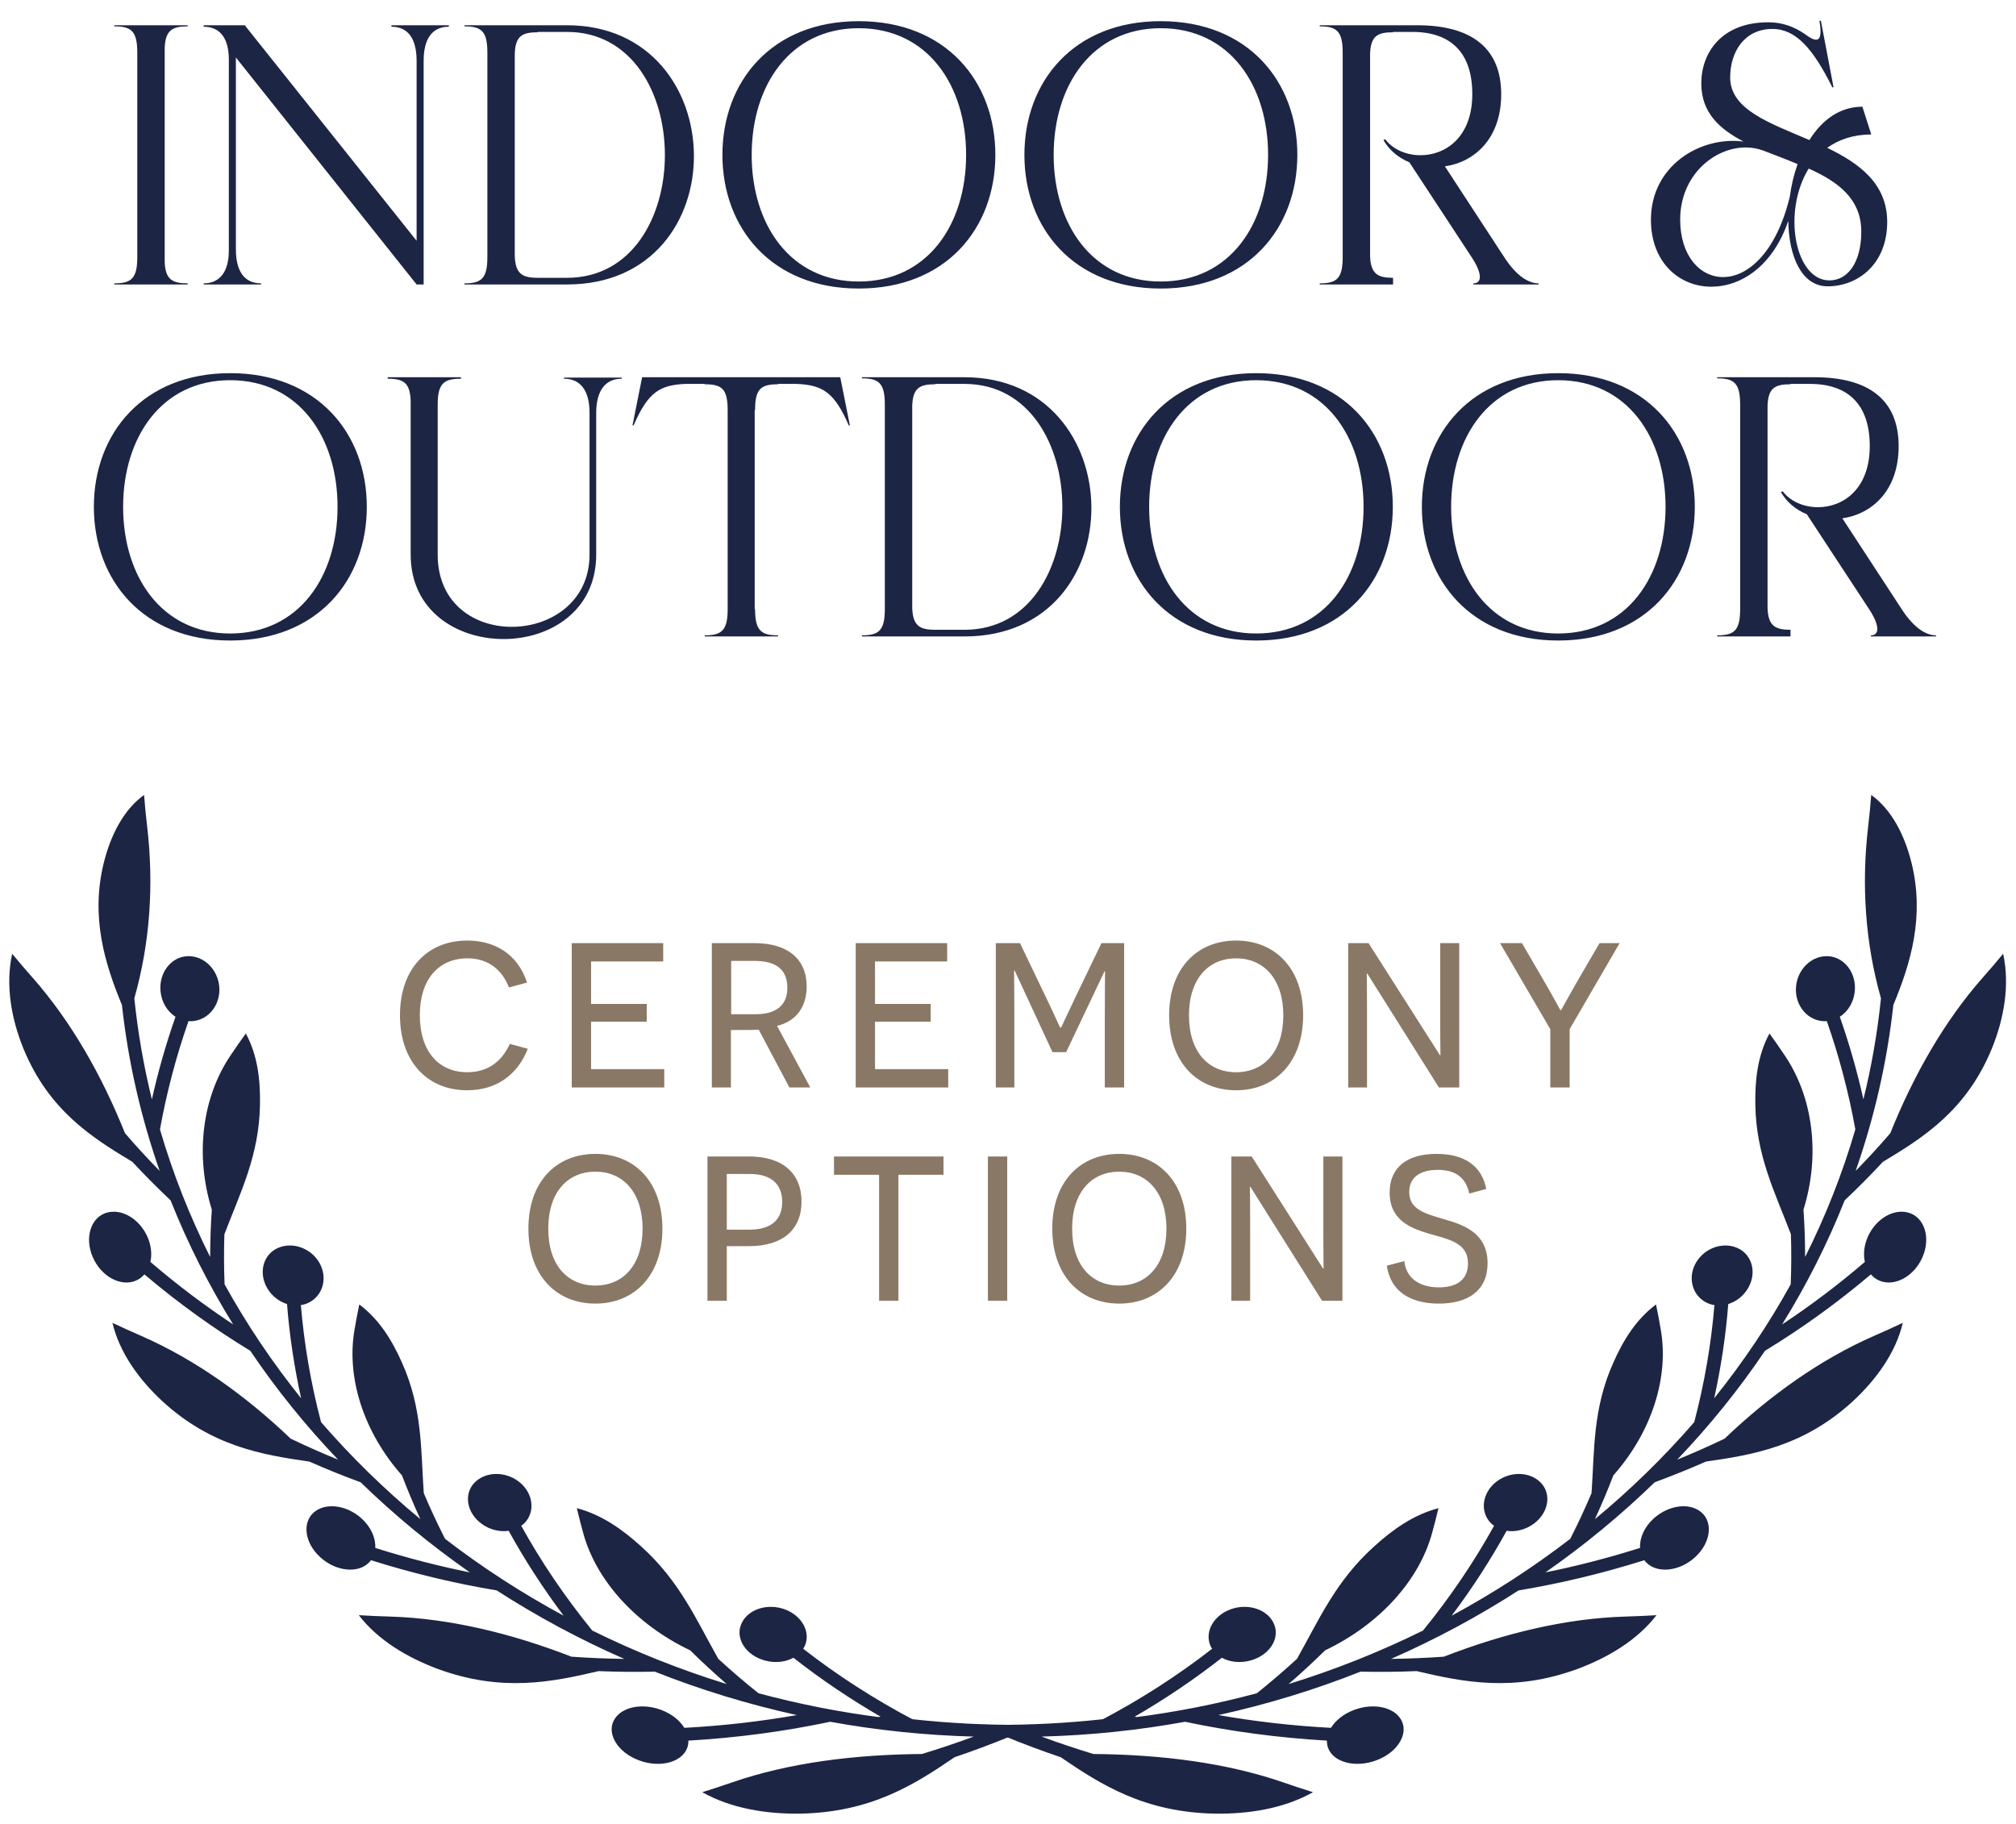<svg width="189" height="171" viewBox="0 0 189 171" fill="none" xmlns="http://www.w3.org/2000/svg">
<path d="M33.789 138.963C32.189 138.373 30.592 137.73 29.002 137.029C24.528 136.391 19.821 135.584 15.238 131.384C13.047 129.357 11.203 126.828 10.544 124.02C11.434 124.443 12.329 124.849 13.225 125.237C18.271 127.444 23.021 130.839 27.248 134.877C28.721 135.584 30.205 136.24 31.694 136.848C28.658 133.669 25.9 130.255 23.463 126.642C20.051 124.565 16.721 122.177 13.537 119.478C13.32 119.73 13.05 119.935 12.727 120.07C11.341 120.657 9.497 119.696 8.703 117.873C7.905 116.054 8.507 114.17 9.948 113.711C11.392 113.251 13.089 114.282 13.831 115.971C14.181 116.776 14.258 117.597 14.101 118.309C16.605 120.461 19.203 122.413 21.86 124.172C19.566 120.471 17.598 116.582 15.993 112.536C14.769 111.386 13.572 110.18 12.406 108.924C8.56 106.62 4.565 104.073 2.191 98.3C1.068 95.522 0.493 92.382 1.14 89.417C1.765 90.18 2.401 90.923 3.047 91.649C6.676 95.763 9.553 100.843 11.717 106.241C12.772 107.468 13.855 108.645 14.968 109.776C13.222 104.79 12.022 99.583 11.431 94.22C9.799 90.288 8.491 85.934 9.725 80.911C10.366 78.316 11.58 75.912 13.508 74.53C13.582 75.505 13.675 76.467 13.789 77.421C14.448 83.023 14.051 88.463 12.594 93.598C12.925 96.818 13.479 99.979 14.239 103.071C14.83 100.423 15.572 97.838 16.454 95.328C15.704 94.847 15.148 93.978 15.05 92.937C14.88 91.186 16.056 89.701 17.582 89.646C19.108 89.59 20.398 90.865 20.554 92.472C20.708 94.079 19.678 95.527 18.165 95.726C17.998 95.748 17.834 95.748 17.67 95.737C16.528 98.996 15.63 102.389 14.997 105.885C16.202 110.021 17.784 114.021 19.704 117.849C19.704 116.356 19.757 114.874 19.858 113.408C18.252 108.246 18.976 102.848 21.617 98.946C22.083 98.25 22.56 97.564 23.047 96.892C24.165 98.97 24.414 101.265 24.372 103.579C24.303 108.339 22.504 111.854 21.037 115.716C20.986 117.265 20.991 118.832 21.055 120.41C23.127 124.161 25.529 127.731 28.229 131.092C27.574 128.119 27.137 125.165 26.909 122.259C26.178 122.033 25.495 121.521 25.063 120.787C24.2 119.326 24.674 117.613 26.049 117.005C27.426 116.394 29.127 117.015 29.921 118.354C30.713 119.696 30.351 121.343 29.047 122.076C28.782 122.222 28.499 122.315 28.207 122.36C28.507 125.965 29.129 129.636 30.099 133.331C32.928 136.593 36.043 139.638 39.41 142.427C38.782 141.062 38.208 139.693 37.683 138.323C34.054 134.221 32.462 129.11 33.238 124.655C33.37 123.864 33.521 123.077 33.683 122.299C35.574 123.715 36.761 125.67 37.688 127.761C39.617 132.064 39.447 135.927 39.728 139.986C40.335 141.417 40.997 142.847 41.723 144.271C45.201 146.946 48.92 149.36 52.843 151.48C50.888 148.877 49.172 146.212 47.688 143.519C46.859 143.644 45.919 143.426 45.143 142.855C43.741 141.821 43.466 140.079 44.472 139.021C45.482 137.964 47.299 137.919 48.584 138.865C49.868 139.813 50.226 141.463 49.336 142.608C49.201 142.778 49.042 142.924 48.867 143.051C50.716 146.39 52.933 149.684 55.527 152.87C59.543 154.854 63.755 156.538 68.128 157.888C66.936 156.857 65.797 155.802 64.708 154.729C59.537 152.261 55.871 148.114 54.676 143.729C54.459 142.95 54.261 142.172 54.078 141.396C56.414 142.013 58.345 143.383 60.102 144.977C63.739 148.25 65.283 151.881 67.341 155.523C68.539 156.623 69.794 157.699 71.106 158.748C74.867 159.76 78.737 160.525 82.698 161.025C79.699 159.298 76.928 157.417 74.385 155.422C73.654 155.823 72.671 155.946 71.699 155.677C69.94 155.197 68.955 153.666 69.461 152.338C69.966 151.007 71.657 150.343 73.267 150.784C74.878 151.225 75.919 152.636 75.559 154.006C75.503 154.211 75.413 154.402 75.302 154.58C78.47 157.048 81.996 159.335 85.879 161.368C92.351 161.944 99.034 161.811 105.84 160.884C106.319 160.818 106.753 161.012 106.806 161.32C106.859 161.628 106.507 161.936 106.017 162.002C102.171 162.528 98.361 162.802 94.605 162.839C92.931 163.522 91.225 164.159 89.49 164.747C85.725 167.315 81.667 169.908 75.026 170.036C71.839 170.083 68.525 169.544 65.839 168.025C66.796 167.727 67.741 167.416 68.674 167.092C73.953 165.275 80.035 164.497 86.427 164.444C88.075 163.944 89.694 163.4 91.286 162.813C86.7 162.69 82.205 162.218 77.832 161.423C73.543 162.329 69.095 162.927 64.536 163.19C64.541 163.424 64.507 163.657 64.422 163.883C63.929 165.217 61.89 165.775 59.916 165.044C57.94 164.314 56.894 162.613 57.527 161.333C58.163 160.05 60.128 159.625 61.964 160.302C62.955 160.669 63.723 161.288 64.157 161.992C67.752 161.801 71.275 161.397 74.706 160.794C70.107 159.784 65.654 158.416 61.384 156.724C59.646 156.761 57.89 156.745 56.12 156.674C51.72 157.707 47.039 158.666 41.05 156.472C38.178 155.406 35.423 153.757 33.638 151.43C34.631 151.491 35.619 151.533 36.602 151.56C42.149 151.733 47.937 153.13 53.574 155.321C55.235 155.438 56.888 155.507 58.525 155.529C54.337 153.693 50.34 151.541 46.568 149.108C42.663 148.457 38.719 147.517 34.78 146.276C34.724 146.351 34.666 146.422 34.597 146.489C33.58 147.535 31.503 147.347 30.025 145.997C28.547 144.65 28.313 142.732 29.437 141.781C30.562 140.828 32.533 141.12 33.906 142.368C34.79 143.176 35.233 144.204 35.18 145.123C38.139 146.058 41.103 146.823 44.051 147.418C40.382 144.86 36.952 142.026 33.789 138.952V138.963Z" fill="#1D2545"/>
<path d="M155.143 138.963C156.743 138.373 158.34 137.73 159.93 137.029C164.404 136.391 169.111 135.584 173.694 131.384C175.885 129.357 177.729 126.828 178.388 124.02C177.495 124.443 176.603 124.849 175.707 125.237C170.661 127.444 165.911 130.839 161.683 134.877C160.211 135.584 158.727 136.24 157.238 136.848C160.274 133.669 163.032 130.255 165.469 126.642C168.881 124.565 172.211 122.177 175.395 119.478C175.612 119.73 175.882 119.935 176.205 120.07C177.591 120.657 179.434 119.696 180.229 117.873C181.027 116.054 180.425 114.17 178.984 113.711C177.54 113.251 175.842 114.282 175.101 115.971C174.751 116.776 174.674 117.597 174.83 118.309C172.327 120.461 169.728 122.413 167.072 124.172C169.366 120.471 171.334 116.582 172.939 112.536C174.163 111.386 175.36 110.18 176.526 108.924C180.372 106.62 184.367 104.073 186.74 98.3C187.866 95.522 188.441 92.382 187.795 89.417C187.17 90.18 186.534 90.923 185.887 91.649C182.258 95.763 179.382 100.843 177.217 106.241C176.163 107.468 175.079 108.645 173.967 109.776C175.713 104.79 176.913 99.584 177.503 94.22C179.135 90.288 180.444 85.934 179.209 80.911C178.568 78.316 177.355 75.912 175.427 74.53C175.352 75.505 175.26 76.467 175.146 77.421C174.486 83.023 174.883 88.463 176.34 93.598C176.009 96.818 175.456 99.979 174.695 103.071C174.105 100.423 173.363 97.838 172.481 95.328C173.23 94.847 173.787 93.978 173.885 92.937C174.054 91.186 172.878 89.701 171.352 89.646C169.826 89.59 168.536 90.865 168.38 92.472C168.226 94.079 169.257 95.527 170.77 95.726C170.936 95.748 171.101 95.748 171.265 95.737C172.407 98.996 173.305 102.389 173.938 105.885C172.732 110.021 171.151 114.021 169.23 117.849C169.23 116.356 169.177 114.874 169.077 113.408C170.682 108.246 169.959 102.848 167.318 98.946C166.852 98.25 166.375 97.565 165.887 96.892C164.77 98.97 164.521 101.265 164.563 103.579C164.632 108.339 166.43 111.854 167.898 115.716C167.948 117.265 167.943 118.832 167.879 120.41C165.808 124.161 163.405 127.731 160.706 131.092C161.36 128.119 161.797 125.165 162.025 122.259C162.756 122.033 163.44 121.521 163.872 120.787C164.735 119.326 164.261 117.613 162.886 117.005C161.509 116.394 159.808 117.015 159.013 118.354C158.221 119.696 158.584 121.343 159.887 122.076C160.152 122.222 160.436 122.315 160.727 122.36C160.428 125.965 159.805 129.636 158.836 133.331C156.007 136.593 152.891 139.638 149.524 142.427C150.152 141.062 150.727 139.693 151.252 138.323C154.881 134.221 156.473 129.11 155.697 124.655C155.564 123.864 155.413 123.077 155.252 122.299C153.36 123.715 152.173 125.67 151.246 127.761C149.318 132.064 149.487 135.927 149.207 139.986C148.6 141.418 147.938 142.847 147.212 144.271C143.734 146.946 140.014 149.36 136.091 151.48C138.046 148.877 139.763 146.212 141.246 143.519C142.075 143.644 143.016 143.426 143.792 142.855C145.193 141.821 145.469 140.079 144.462 139.021C143.453 137.964 141.636 137.919 140.351 138.865C139.066 139.813 138.708 141.463 139.599 142.608C139.734 142.778 139.893 142.924 140.067 143.051C138.218 146.39 136.001 149.684 133.408 152.87C129.392 154.854 125.18 156.538 120.806 157.888C121.999 156.857 123.138 155.802 124.226 154.729C129.397 152.261 133.063 148.114 134.258 143.729C134.475 142.95 134.674 142.172 134.857 141.396C132.52 142.013 130.589 143.383 128.833 144.977C125.196 148.25 123.651 151.881 121.593 155.523C120.396 156.623 119.14 157.699 117.829 158.748C114.067 159.76 110.197 160.525 106.237 161.025C109.236 159.298 112.006 157.417 114.549 155.422C115.281 155.824 116.263 155.946 117.236 155.677C118.995 155.197 119.98 153.666 119.474 152.338C118.968 151.007 117.278 150.343 115.667 150.784C114.057 151.225 113.016 152.636 113.376 154.007C113.432 154.211 113.519 154.402 113.633 154.58C110.465 157.048 106.939 159.335 103.055 161.368C96.584 161.944 89.9 161.811 83.095 160.884C82.616 160.818 82.181 161.012 82.128 161.32C82.075 161.628 82.427 161.936 82.918 162.002C86.764 162.528 90.573 162.802 94.329 162.839C96.004 163.522 97.71 164.16 99.445 164.747C103.209 167.315 107.267 169.908 113.908 170.036C117.095 170.083 120.409 169.544 123.095 168.025C122.139 167.727 121.193 167.416 120.261 167.092C114.981 165.275 108.899 164.497 102.507 164.444C100.859 163.944 99.241 163.4 97.649 162.813C102.234 162.691 106.73 162.218 111.103 161.423C115.392 162.329 119.84 162.927 124.399 163.19C124.393 163.424 124.428 163.657 124.512 163.883C125.005 165.217 127.045 165.775 129.018 165.044C130.995 164.314 132.041 162.613 131.408 161.333C130.772 160.05 128.806 159.625 126.971 160.302C125.98 160.669 125.212 161.288 124.777 161.992C121.183 161.801 117.659 161.397 114.229 160.794C118.828 159.784 123.281 158.416 127.551 156.724C129.289 156.761 131.045 156.745 132.814 156.674C137.214 157.707 141.895 158.666 147.885 156.472C150.756 155.406 153.511 153.757 155.297 151.43C154.303 151.491 153.315 151.533 152.332 151.56C146.785 151.733 140.997 153.13 135.36 155.321C133.699 155.438 132.046 155.507 130.409 155.529C134.597 153.693 138.595 151.541 142.367 149.108C146.271 148.457 150.216 147.517 154.155 146.276C154.211 146.351 154.269 146.422 154.338 146.489C155.355 147.535 157.432 147.347 158.91 145.997C160.388 144.65 160.619 142.732 159.498 141.781C158.372 140.828 156.401 141.12 155.029 142.369C154.144 143.176 153.702 144.204 153.755 145.123C150.796 146.058 147.832 146.823 144.883 147.418C148.552 144.86 151.983 142.026 155.146 138.952L155.143 138.963Z" fill="#1D2545"/>
<path d="M10.718 26.67V26.566C12.315 26.566 12.871 26.115 12.871 24.101V4.936C12.871 2.923 12.315 2.471 10.718 2.471V2.367H17.592V2.471C16.134 2.471 15.509 2.853 15.44 4.485V24.587C15.509 26.184 16.134 26.566 17.592 26.566V26.67H10.718ZM39.717 5.7V26.67H39.057L22.114 5.388V23.372C22.114 25.386 22.878 26.566 24.475 26.566V26.67H19.093V26.566C20.656 26.566 21.454 25.421 21.454 23.476V5.596C21.454 3.617 20.656 2.506 19.093 2.506V2.367H22.947L39.057 22.574V5.596C39.022 3.617 38.258 2.506 36.696 2.506V2.367H42.077V2.506C40.48 2.506 39.717 3.686 39.717 5.7ZM53.156 2.367C68.814 2.367 69.23 26.67 53.156 26.67H43.538V26.566C45.135 26.566 45.691 26.115 45.691 24.101V4.936C45.691 2.923 45.135 2.471 43.538 2.471V2.367H53.156ZM53.156 26.046C65.411 26.046 65.377 2.992 53.156 2.992H50.413V3.027C48.955 3.027 48.33 3.374 48.26 5.006V24.032C48.33 25.664 48.955 26.046 50.413 26.046H53.156ZM80.504 1.985C88.698 1.985 93.315 7.644 93.315 14.519C93.315 21.393 88.698 27.052 80.504 27.052C72.345 27.052 67.727 21.393 67.727 14.519C67.727 7.644 72.345 1.985 80.504 1.985ZM80.504 26.393C86.962 26.393 90.573 21.046 90.573 14.519C90.573 7.992 86.962 2.645 80.504 2.645C74.081 2.645 70.47 7.992 70.47 14.519C70.47 21.046 74.081 26.393 80.504 26.393ZM108.815 1.985C117.009 1.985 121.626 7.644 121.626 14.519C121.626 21.393 117.009 27.052 108.815 27.052C100.656 27.052 96.038 21.393 96.038 14.519C96.038 7.644 100.656 1.985 108.815 1.985ZM108.815 26.393C115.273 26.393 118.883 21.046 118.883 14.519C118.883 7.992 115.273 2.645 108.815 2.645C102.392 2.645 98.781 7.992 98.781 14.519C98.781 21.046 102.392 26.393 108.815 26.393ZM141.014 24.101C142.229 25.976 143.375 26.566 144.243 26.566V26.67H138.133V26.566C138.896 26.566 139.035 25.733 137.959 24.101L132.126 15.213C131.119 14.796 130.251 14.102 129.696 13.13L129.869 13.061C130.599 14.033 131.883 14.553 133.168 14.553C135.529 14.553 138.028 12.852 138.028 8.825C138.028 4.936 136.015 2.992 132.404 2.992H130.599V3.027C129.14 3.027 128.515 3.374 128.446 5.006V24.032C128.515 25.664 129.14 26.046 130.599 26.046V26.67H123.724V26.566C125.321 26.566 125.877 26.115 125.877 24.101V4.936C125.877 2.923 125.321 2.471 123.724 2.471V2.367H132.855C137.924 2.367 140.737 4.485 140.737 8.825C140.737 13.061 138.167 15.213 135.459 15.595L141.014 24.101ZM171.301 13.859C174.321 15.317 176.925 17.227 176.925 20.803C176.925 24.761 174.182 26.844 171.335 26.844C168.905 26.844 167.69 24.032 167.655 20.699C166.197 24.969 163.211 26.879 160.434 26.879C157.448 26.879 154.774 24.622 154.774 20.595C154.774 15.595 159.323 12.748 163.454 13.269C161.197 12.088 159.496 10.561 159.496 7.818C159.496 4.971 161.371 2.089 165.78 2.089C167.1 2.089 168.211 2.506 169.217 3.2C169.669 3.548 170.016 3.721 170.259 3.721C170.676 3.721 170.78 3.166 170.571 1.951H170.71L171.891 8.165L171.787 8.2C170.016 4.659 168.419 2.714 166.162 2.714C163.558 2.714 162.204 4.832 162.204 7.263C162.204 10.283 165.919 11.533 169.634 13.13C170.78 11.29 172.446 10.005 174.599 10.005L175.432 12.609C173.731 12.609 172.377 13.095 171.301 13.859ZM157.517 20.595C157.517 23.962 159.357 25.976 161.545 25.976C163.836 25.976 166.509 23.719 167.794 18.442C167.933 17.4 168.176 16.359 168.523 15.387C167.481 14.935 166.405 14.553 165.364 14.137C164.808 13.929 164.253 13.824 163.662 13.824C160.711 13.824 157.517 16.428 157.517 20.595ZM171.509 26.288C173.175 26.288 174.495 24.691 174.495 21.706C174.495 18.616 172.273 17.018 169.565 15.803C167.065 19.866 168.28 26.288 171.509 26.288ZM21.577 34.985C29.77 34.985 34.388 40.644 34.388 47.519C34.388 54.393 29.77 60.052 21.577 60.052C13.418 60.052 8.8 54.393 8.8 47.519C8.8 40.644 13.418 34.985 21.577 34.985ZM21.577 59.393C28.034 59.393 31.645 54.046 31.645 47.519C31.645 40.992 28.034 35.645 21.577 35.645C15.154 35.645 11.543 40.992 11.543 47.519C11.543 54.046 15.154 59.393 21.577 59.393ZM52.873 35.402H58.29V35.506C56.727 35.506 55.929 36.652 55.894 38.596V51.998C55.894 57.275 51.554 59.913 47.214 59.913C42.84 59.913 38.5 57.275 38.5 51.998V37.554C38.43 35.888 37.84 35.506 36.347 35.506V35.367H43.221V35.506C41.624 35.506 41.034 35.923 41.034 37.936V51.998C41.034 56.58 44.471 58.768 47.978 58.768C51.589 58.768 55.269 56.441 55.269 51.998V38.7C55.269 36.687 54.471 35.506 52.873 35.506V35.402ZM78.773 35.367L79.676 39.881H79.572C78.218 36.756 77.107 36.096 74.677 35.992H72.941V36.027C71.344 36.027 70.788 36.443 70.788 38.457H70.753V57.101H70.788C70.788 59.115 71.344 59.566 72.941 59.566V59.67H66.066V59.566C67.663 59.566 68.219 59.115 68.219 57.101V38.457C68.219 36.443 67.663 36.027 66.066 36.027V35.992H64.261C61.865 36.096 60.754 36.756 59.4 39.881H59.296L60.199 35.367H78.773ZM90.417 35.367C106.076 35.367 106.492 59.67 90.417 59.67H80.8V59.566C82.397 59.566 82.953 59.115 82.953 57.101V37.936C82.953 35.923 82.397 35.471 80.8 35.471V35.367H90.417ZM90.417 59.045C102.673 59.045 102.638 35.992 90.417 35.992H87.675V36.027C86.216 36.027 85.591 36.374 85.522 38.006V57.032C85.591 58.664 86.216 59.045 87.675 59.045H90.417ZM117.766 34.985C125.96 34.985 130.577 40.644 130.577 47.519C130.577 54.393 125.96 60.052 117.766 60.052C109.607 60.052 104.989 54.393 104.989 47.519C104.989 40.644 109.607 34.985 117.766 34.985ZM117.766 59.393C124.224 59.393 127.834 54.046 127.834 47.519C127.834 40.992 124.224 35.645 117.766 35.645C111.343 35.645 107.732 40.992 107.732 47.519C107.732 54.046 111.343 59.393 117.766 59.393ZM146.077 34.985C154.27 34.985 158.888 40.644 158.888 47.519C158.888 54.393 154.27 60.052 146.077 60.052C137.918 60.052 133.3 54.393 133.3 47.519C133.3 40.644 137.918 34.985 146.077 34.985ZM146.077 59.393C152.534 59.393 156.145 54.046 156.145 47.519C156.145 40.992 152.534 35.645 146.077 35.645C139.654 35.645 136.043 40.992 136.043 47.519C136.043 54.046 139.654 59.393 146.077 59.393ZM178.276 57.101C179.491 58.976 180.637 59.566 181.505 59.566V59.67H175.394V59.566C176.158 59.566 176.297 58.733 175.221 57.101L169.388 48.213C168.381 47.797 167.513 47.102 166.958 46.13L167.131 46.061C167.86 47.033 169.145 47.553 170.43 47.553C172.791 47.553 175.29 45.852 175.29 41.825C175.29 37.936 173.277 35.992 169.666 35.992H167.86V36.027C166.402 36.027 165.777 36.374 165.708 38.006V57.032C165.777 58.664 166.402 59.045 167.86 59.045V59.67H160.986V59.566C162.583 59.566 163.139 59.115 163.139 57.101V37.936C163.139 35.923 162.583 35.471 160.986 35.471V35.367H170.117C175.186 35.367 177.998 37.485 177.998 41.825C177.998 46.061 175.429 48.213 172.721 48.595L178.276 57.101Z" fill="#1D2545"/>
<path d="M47.79 97.869L49.481 98.328C48.563 100.671 46.63 102.217 43.804 102.217C40.083 102.217 37.498 99.56 37.498 95.187C37.498 90.814 40.083 88.181 43.804 88.181C46.244 88.181 48.491 89.317 49.409 92.119L47.718 92.578C47.428 91.853 46.51 89.848 43.828 89.848C41.098 89.848 39.358 91.853 39.358 95.163C39.358 98.618 41.17 100.526 43.804 100.526C45.809 100.526 47.089 99.439 47.79 97.869ZM53.601 101.952V88.423H62.177V90.138H55.413V94.124H60.631V95.791H55.413V100.236H62.274V101.952H53.601ZM74.006 101.952L71.131 96.54C70.648 96.564 70.093 96.564 69.827 96.564H68.522V101.952H66.734V88.423H70.745C73.861 88.423 75.625 89.921 75.625 92.481C75.625 94.559 74.489 95.791 72.847 96.178L75.963 101.952H74.006ZM68.546 95.091H70.793C72.726 95.091 73.813 94.293 73.813 92.602C73.813 90.838 72.677 90.09 70.745 90.09H68.546V95.091ZM80.222 101.952V88.423H88.798V90.138H82.034V94.124H87.252V95.791H82.034V100.236H88.895V101.952H80.222ZM103.575 101.952V95.549C103.575 93.665 103.599 91.08 103.599 91.056H103.551L99.951 98.642H98.671L95.119 90.984H95.071C95.071 91.008 95.095 93.617 95.095 95.477V101.952H93.356V88.423H95.626L98.091 93.569C98.96 95.356 99.371 96.347 99.395 96.347H99.468C99.492 96.347 99.927 95.356 100.796 93.544L103.261 88.423H105.387V101.952H103.575ZM109.607 95.187C109.607 90.79 112.216 88.181 115.888 88.181C119.536 88.181 122.17 90.79 122.17 95.187C122.17 99.584 119.536 102.217 115.888 102.217C112.216 102.217 109.607 99.584 109.607 95.187ZM111.467 95.187C111.467 98.618 113.279 100.526 115.888 100.526C118.473 100.526 120.31 98.618 120.31 95.187C120.31 91.781 118.473 89.848 115.888 89.848C113.279 89.848 111.467 91.781 111.467 95.187ZM136.806 101.952H134.898L128.182 91.273H128.133C128.133 91.297 128.157 92.82 128.157 94.414V101.952H126.394V88.423H128.302L134.994 98.932H135.043C135.043 98.908 135.019 97.482 135.019 95.96V88.423H136.806V101.952ZM147.153 101.952H145.341V96.492L140.63 88.423H142.684L144.568 91.66C145.511 93.254 146.259 94.68 146.284 94.704H146.356C146.38 94.68 147.129 93.279 148.071 91.66L149.956 88.423H151.84L147.153 96.492V101.952ZM49.538 115.187C49.538 110.79 52.148 108.181 55.82 108.181C59.468 108.181 62.101 110.79 62.101 115.187C62.101 119.584 59.468 122.217 55.82 122.217C52.148 122.217 49.538 119.584 49.538 115.187ZM51.399 115.187C51.399 118.618 53.211 120.526 55.82 120.526C58.405 120.526 60.241 118.618 60.241 115.187C60.241 111.781 58.405 109.848 55.82 109.848C53.211 109.848 51.399 111.781 51.399 115.187ZM66.325 108.423H70.239C73.38 108.423 75.143 110.017 75.143 112.65C75.143 115.284 73.38 116.83 70.239 116.83H68.137V121.952H66.325V108.423ZM68.137 115.284H70.287C72.341 115.284 73.331 114.317 73.331 112.675C73.331 111.032 72.317 110.065 70.287 110.065H68.137V115.284ZM88.454 110.138H84.227V121.952H82.415V110.138H78.187V108.423H88.454V110.138ZM92.616 121.952V108.423H94.428V121.952H92.616ZM98.652 115.187C98.652 110.79 101.261 108.181 104.933 108.181C108.581 108.181 111.215 110.79 111.215 115.187C111.215 119.584 108.581 122.217 104.933 122.217C101.261 122.217 98.652 119.584 98.652 115.187ZM100.512 115.187C100.512 118.618 102.324 120.526 104.933 120.526C107.518 120.526 109.354 118.618 109.354 115.187C109.354 111.781 107.518 109.848 104.933 109.848C102.324 109.848 100.512 111.781 100.512 115.187ZM125.851 121.952H123.943L117.227 111.273H117.178C117.178 111.298 117.202 112.82 117.202 114.414V121.952H115.439V108.423H117.347L124.039 118.932H124.088C124.088 118.908 124.064 117.482 124.064 115.96V108.423H125.851V121.952ZM130.014 118.666L131.656 118.231C131.801 119.729 132.961 120.695 134.894 120.695C136.585 120.695 137.624 119.971 137.624 118.449C137.624 116.516 135.86 116.202 133.831 115.622C132.285 115.139 130.279 114.414 130.279 111.805C130.279 109.437 131.922 108.181 134.676 108.181C137.213 108.181 138.904 109.244 139.339 111.467L137.744 111.902C137.455 110.524 136.585 109.679 134.797 109.679C133.106 109.679 132.115 110.404 132.115 111.757C132.115 113.351 133.493 113.762 135.425 114.317C137.068 114.801 139.46 115.525 139.46 118.424C139.46 121.009 137.624 122.217 134.894 122.217C132.864 122.217 130.448 121.541 130.014 118.666Z" fill="#8A7866"/>
</svg>
